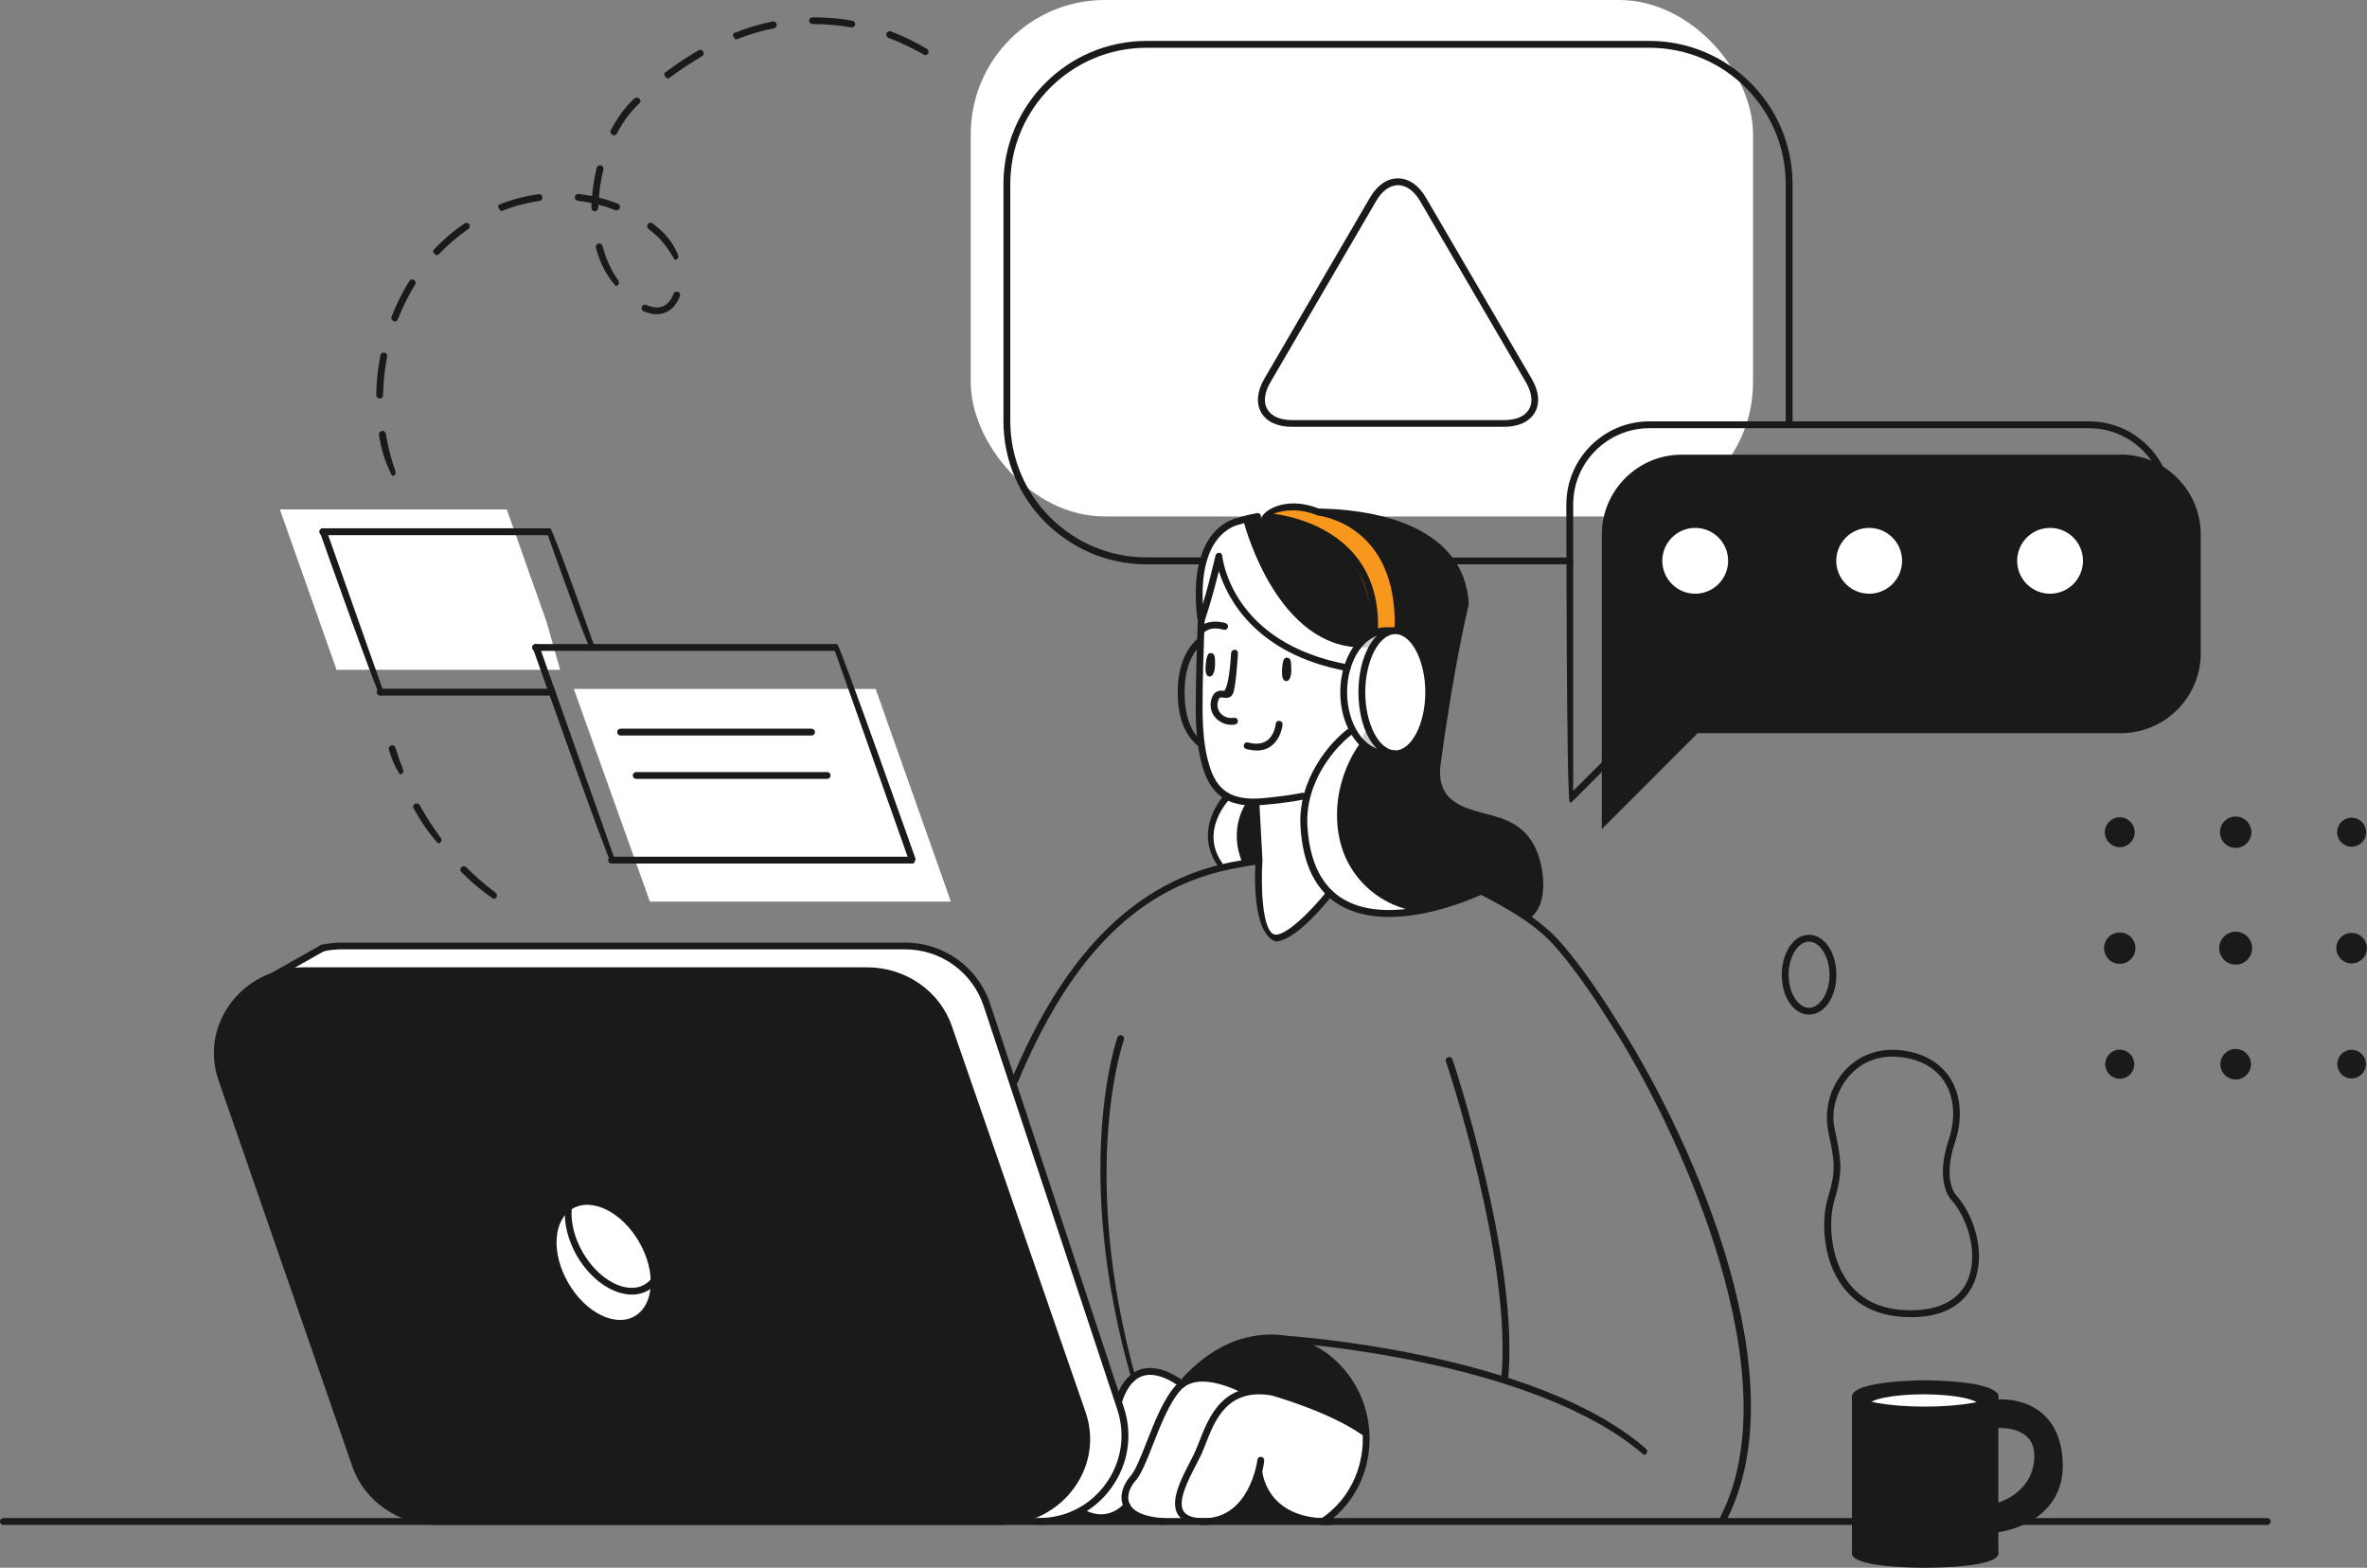 <?xml version="1.0" encoding="UTF-8"?>
<svg id="_Layer_" data-name="&amp;lt;Layer&amp;gt;" xmlns="http://www.w3.org/2000/svg" viewBox="0 0 221.52 146.71">
  <rect x="0" y="0" width="221.52" height="146.71" fill="#808080" stroke="none"/>
  <defs>
    <style>
      .cls-1 {
        fill: #f8971d;
      }

      .cls-2 {
        fill: #fff;
      }

      .cls-3 {
        fill: #ccc;
      }

      .cls-4 {
        fill: #1a1a1a;
      }
    </style>
  </defs>
  <rect class="cls-2" x="90.85" width="73.21" height="48.33" rx="12.55" ry="12.55"/>
  <path class="cls-4" d="M143.06,85.8s1.38-1.41,1.01-3.81c-.37-2.39-.7-4.17-3.23-4.94-2.53-.77-5.28-1.01-6.2-3.54,0,0-.25-1.35,.26-4.67,.51-3.32,2.26-12.29,2.26-12.29,0,0,.26-4.41-4.17-6.48-4.44-2.08-8.52-2.15-8.52-2.15,0,0-6.59,.31-9.27,1.12-2.68,.81-2.99,4.63-2.95,6.18,.03,1.55,0,3.27,0,3.27l13.85,9.91s-2.72,1.67-3.59,5.88c-.87,4.21,.1,8.29,2.69,9.91,2.59,1.62,8.71,2.22,13.2-.81l4.68,2.43Z"/>
  <path class="cls-4" d="M98.78,142.13l23.08,.25s-3.92-4.93-4.31-7.96c0,0-17.4,7.5-18.77,7.71Z"/>
  <polygon class="cls-2" points="26.19 90.84 30.2 88.71 86.47 88.71 89.73 90.02 91.73 92.61 104.71 131.3 105.25 134.32 104.93 136.83 103.22 139.7 101.34 141.25 99.3 142.11 95.76 142.11 40.59 142.43 26.19 90.84"/>
  <path class="cls-4" d="M186.7,131.16v-.68s-1.59-.99-6.89-.99-6.17,1.23-6.17,1.23v14.82s1.74,.85,6.49,.85,6.47-.86,6.47-.86l.25-2.42s5.88-.57,5.88-5.93-3.35-5.49-6.03-6.01Zm.09,9.86v-7.7s3.75-.5,3.92,2.74c.2,3.77-3.92,4.96-3.92,4.96Z"/>
  <path class="cls-4" d="M198.5,42.55h-41.13c-4.1,0-7.46,3.36-7.46,7.46v27.57l8.97-8.97h39.62c4.1,0,7.46-3.36,7.46-7.46v-11.15c0-4.1-3.36-7.46-7.46-7.46Z"/>
  <polygon class="cls-2" points="51.18 58.28 47.43 47.67 26.19 47.67 31.5 62.68 52.42 62.68 51.18 58.28"/>
  <path class="cls-4" d="M93.64,142.38H40.91c-3.47,0-6.56-2.13-7.65-5.29l-12.5-36.11c-1.73-4.99,2.16-10.14,7.65-10.14h52.73c3.47,0,6.56,2.13,7.65,5.29l12.5,36.11c1.73,4.99-2.16,10.14-7.65,10.14Z"/>
  <path class="cls-2" d="M180.03,130.48c-2.89,0-5.23,.48-5.23,1.08l5.23,.29,5.23-.29c0-.59-2.34-1.08-5.23-1.08Z"/>
  <path class="cls-2" d="M113.91,52.71s-1.3,4.46-1.41,5.52c-.12,1.06-.2,7.11-.4,8.99-.2,1.89,.66,8.38,5.26,7.84l.47,5.47s-.49,7.13,1.43,7.25c1.91,.12,4.99-4.25,4.99-4.25,0,0-2.31-2.07-2.19-6.24,.12-4.17,1.96-7.21,4.36-8.91,0,0-1.55-3.65-.34-5.91,0,0-4.95-.82-7.26-3-2.31-2.19-3.71-3.43-4.91-6.77Z"/>
  <path class="cls-2" d="M127.81,134.07s-3.55-2.22-6.58-3.23c-3.02-1.02-4.68-.69-4.68-.69,0,0-2.36-.93-3.53-1.07-1.17-.14-2.4,.47-2.4,.47,0,0-1.11-1.02-2.67-1.04s-2.74,.83-3.37,2.43c0,0,.92,2.58,.67,4.03s-1.23,5.28-3.92,6.28c0,0,1.59,1.99,3.95-.12,0,0,1.58,1.57,5.64,1.25,0,0,3.35,.29,4.49-.86,1.14-1.14,2.52-3.64,2.52-3.64,0,0,.89,4.72,5.63,4.54,0,0,1.75-.54,3.06-3.29,1.31-2.75,1.19-5.05,1.19-5.05Z"/>
  <path class="cls-2" d="M59.81,116.22c1.61,2.78,1.42,5.89-.41,6.95-1.83,1.06-4.62-.34-6.22-3.12-1.61-2.78-1.42-5.89,.41-6.95,1.83-1.06,4.62,.34,6.22,3.12Z"/>
  <polygon class="cls-2" points="53.7 64.47 81.95 64.47 88.99 84.37 60.82 84.37 53.7 64.47"/>
  <path class="cls-2" d="M162.06,52.48c0,1.88-1.52,3.4-3.4,3.4s-3.4-1.52-3.4-3.4,1.52-3.4,3.4-3.4,3.4,1.52,3.4,3.4Z"/>
  <circle class="cls-2" cx="174.93" cy="52.48" r="3.4"/>
  <circle class="cls-2" cx="191.86" cy="52.48" r="3.4"/>
  <polygon class="cls-2" points="123.66 33.51 133.55 16.57 135.11 15.08 136.24 14.91 137.66 15.78 148.3 33.81 148.69 35.44 147.72 37.06 146.63 37.52 124.75 37.35 123.66 36.72 123.1 35.44 123.66 33.51"/>
  <path class="cls-4" d="M114.69,74.42s-2.91,3.87-.44,6.8l3.58-.69-.47-5.47s-1.97-.01-2.67-.64Z"/>
  <path class="cls-3" d="M133.85,64.78c0,3.18-1.81,5.76-4.05,5.76s-4.05-2.58-4.05-5.76,1.81-5.76,4.05-5.76,4.05,2.58,4.05,5.76Z"/>
  <path class="cls-2" d="M133.44,64.93c0,3.1-1.28,5.61-2.87,5.61s-2.87-2.51-2.87-5.61,1.28-5.61,2.87-5.61,2.87,2.51,2.87,5.61Z"/>
  <path class="cls-1" d="M128.63,58.95s-.45-5.54-3.37-7.93c-3.29-2.69-7.04-2.75-7.04-2.75,0,0,.74-.82,2.77-.86,2.03-.04,4.41,.73,6.47,2.32,2.06,1.59,3.45,5.33,3.12,8.99l-1.94,.23Z"/>
  <path class="cls-4" d="M127.64,133.97s-6.38-3.69-8.93-3.76c-2.55-.07-2.14-.07-2.14-.07,0,0-4.67-1.91-5.64-1,0,0,3.3-4.41,9.21-3.94,5.91,.47,7.51,7.95,7.5,8.77Z"/>
  <path class="cls-4" d="M36.7,44.54c-.72-1.38-1.03-2.6-1.23-3.84-.03-.17,.09-.34,.27-.37,.17-.04,.34,.09,.37,.27,.19,1.2,.5,2.38,.9,3.51,.06,.17-.03,.35-.19,.41-.04,.01-.07,.02-.11,.02Zm-1.17-7.25c-.18,0-.32-.15-.32-.32,.02-1.25,.15-2.5,.39-3.72,.03-.17,.2-.28,.38-.25,.17,.03,.29,.2,.25,.38-.23,1.19-.36,2.4-.38,3.61,0,.18-.15,.32-.32,.32Zm1.41-7.2c-.28-.09-.36-.27-.3-.44,.31-.8,.68-1.59,1.08-2.34,.19-.34,.38-.68,.59-1.01,.09-.15,.29-.2,.44-.1,.15,.09,.2,.29,.1,.44-.2,.32-.39,.65-.57,.98-.39,.73-.75,1.49-1.05,2.27-.05,.13-.17,.2-.3,.2Zm24.52-.68c-.39,0-.8-.1-1.23-.29-.16-.07-.23-.26-.16-.42,.07-.16,.26-.24,.42-.16,.34,.15,.67,.23,.97,.23,.96,0,1.4-.79,1.57-1.27,.06-.17,.25-.25,.41-.19,.17,.06,.25,.25,.19,.41-.4,1.07-1.19,1.68-2.18,1.68Zm-3.85-2.66c-.97-1.12-1.5-2.27-1.84-3.57-.04-.17,.06-.35,.23-.39,.17-.04,.35,.06,.39,.23,.32,1.22,.82,2.31,1.48,3.23,.1,.15,.07,.34-.07,.45-.06,.04-.12,.06-.19,.06Zm5.56-2.42c-.61-.98-1.07-1.66-1.68-2.23-.26-.24-.52-.46-.8-.68-.14-.11-.17-.31-.06-.45,.11-.14,.31-.17,.45-.06,.29,.23,.57,.46,.84,.71,.68,.63,1.19,1.39,1.54,2.26,.07,.16-.01,.35-.18,.42-.04,.02-.08,.02-.12,.02Zm-22.33-.44c-.35-.21-.35-.41-.23-.54,.87-.92,1.83-1.74,2.85-2.44,.14-.1,.34-.07,.45,.08,.1,.15,.06,.35-.08,.44-.98,.68-1.91,1.47-2.75,2.35-.06,.07-.15,.1-.23,.1Zm14.83-4.12c-.18,0-.32-.15-.32-.33,0-.15,0-.29,.01-.44-.42-.09-.85-.16-1.28-.21-.18-.02-.3-.18-.28-.36,.02-.18,.18-.3,.36-.28,.42,.05,.84,.12,1.25,.2,.07-.88,.22-1.76,.43-2.64,.04-.17,.21-.28,.39-.24,.17,.04,.28,.22,.24,.39-.21,.87-.36,1.75-.42,2.63,.6,.15,1.2,.34,1.77,.57,.16,.06,.25,.25,.18,.42-.06,.16-.25,.25-.42,.18-.51-.2-1.03-.37-1.57-.51-.01,.48-.15,.62-.33,.62Zm-8.79-.02c-.36-.37-.28-.55-.12-.62,.64-.25,1.29-.47,1.94-.63,.55-.14,1.12-.25,1.7-.33,.18-.02,.34,.1,.36,.28,.02,.17-.1,.34-.27,.36-.55,.07-1.1,.18-1.62,.31-.62,.16-1.25,.36-1.86,.61-.04,.02-.08,.02-.12,.02Zm10.56-7.08c-.31-.12-.37-.31-.28-.47,.62-1.19,1.35-2.19,2.17-2.95,.13-.12,.37-.15,.5-.02,.12,.13,.16,.29,.03,.41-.85,.8-1.54,1.73-2.13,2.86-.06,.11-.17,.17-.28,.17Zm5.02-5.32c-.36-.27-.33-.47-.19-.58,1.02-.77,2.06-1.46,3.1-2.06,.15-.09,.35-.04,.44,.12,.09,.15,.04,.35-.12,.44-1.02,.59-2.04,1.27-3.04,2.02-.06,.04-.13,.06-.19,.06Zm24.12-2.18c-1.2-.67-2.3-1.2-3.43-1.63-.17-.06-.25-.25-.19-.41,.06-.17,.25-.25,.41-.19,1.17,.44,2.3,.99,3.37,1.63,.15,.09,.2,.29,.11,.44-.06,.1-.17,.16-.27,.16Zm-17.73-1.47c-.36-.37-.28-.55-.12-.62,1.19-.47,2.39-.83,3.58-1.07,.18-.03,.34,.08,.38,.25,.03,.17-.08,.34-.25,.38-1.16,.23-2.33,.58-3.48,1.03-.04,.02-.08,.02-.12,.02Zm10.86-1.13c-1.18-.21-2.32-.31-3.45-.31-.42-.01-.54-.14-.54-.32,0-.18,.14-.32,.32-.32,1.39,0,2.57,.11,3.73,.32,.17,.03,.29,.2,.26,.37-.03,.15-.16,.26-.32,.26Z"/>
  <path class="cls-2" d="M127.45,60.59c-7.76-.03-10.8-10.8-11.08-11.84-.45,.09-.85,.18-1.19,.28-2.68,.81-2.99,4.63-2.95,6.18,.03,1.55,0,3.27,0,3.27l11.64,8.33c3.85-2.27,9.34-6.2,3.58-6.23Z"/>
  <path class="cls-2" d="M125.28,78.12c-.85-5.1,2.1-8.69,2.1-8.69,0,0,2.03-5.22,1.88-5.69-.12-.35-5.95,.17-8.99,.5l5.81,4.15s-2.72,1.67-3.59,5.88c-.87,4.21,.1,8.29,2.69,9.91,1.65,1.03,4.72,1.64,7.9,1.17-3.75-.36-7.11-3.15-7.79-7.24Z"/>
  <path class="cls-2" d="M116.72,75.04c-.64-.07-1.59-.22-2.03-.62,0,0-2.91,3.87-.44,6.8l2.06-.4c-1.48-3.4,.4-5.79,.4-5.79Z"/>
  <g>
    <path class="cls-4" d="M178.81,123.26c-2.77,0-4.89-.94-6.31-2.8-2.07-2.71-1.99-6.53-1.45-8.3,.81-2.66,.64-3.47,.07-6.18-.45-2.17,.18-4.3,1.53-5.79,1.31-1.45,3.16-2.13,5.2-1.91,2.08,.22,3.69,1.12,4.64,2.59,1.04,1.61,1.21,3.81,.47,6.02-1.17,3.51,.05,4.88,.06,4.9,1.75,1.9,2.87,5.51,1.72,8.24-.59,1.41-2.04,3.12-5.55,3.23-.13,0-.26,0-.38,0Zm-1.72-24.38c-1.95,0-3.22,.92-3.97,1.74-1.2,1.33-1.78,3.28-1.45,4.86,.64,3.05,.85,4.05,0,6.86-.54,1.77-.48,5.34,1.35,7.73,1.35,1.77,3.41,2.63,6.16,2.54,2.51-.08,4.23-1.06,4.98-2.83,1.04-2.46-.02-5.84-1.6-7.56-.06-.07-1.48-1.67-.19-5.53,.68-2.03,.53-4.03-.4-5.47-.84-1.31-2.28-2.1-4.17-2.3-.24-.02-.47-.04-.69-.04Z"/>
    <path class="cls-4" d="M169.3,94.95c-1.43,0-2.55-1.64-2.55-3.73s1.12-3.74,2.55-3.74,2.56,1.64,2.56,3.74-1.12,3.73-2.56,3.73Zm0-6.83c-1.04,0-1.91,1.42-1.91,3.1s.88,3.09,1.91,3.09,1.92-1.42,1.92-3.09-.88-3.1-1.92-3.1Z"/>
  </g>
  <path class="cls-4" d="M186.7,141.36c-.15,0-.28-.1-.31-.25-.04-.17,.07-.34,.24-.38,.14-.03,3.54-.84,3.75-4.21,.06-.9-.17-1.59-.68-2.07-1.04-1-2.93-.8-2.94-.8-.17,.02-.33-.11-.35-.28-.02-.18,.11-.33,.28-.35,.09-.01,2.2-.22,3.46,.97,.65,.62,.94,1.48,.87,2.58-.24,3.86-4.21,4.79-4.25,4.8-.02,0-.05,0-.07,0Z"/>
  <path class="cls-4" d="M186.85,143.42c-.16,0-.3-.12-.32-.29-.02-.18,.11-.33,.29-.35,.25-.03,5.97-.66,5.57-6.19-.12-1.72-.7-3.02-1.72-3.87-1.62-1.34-3.82-1.1-3.84-1.1-.17,.02-.33-.11-.36-.28-.02-.18,.11-.33,.28-.36,.1-.01,2.49-.28,4.32,1.24,1.16,.96,1.82,2.42,1.96,4.32,.44,6.15-6.08,6.87-6.15,6.87,0,0-.02,0-.03,0Z"/>
  <path class="cls-4" d="M180.13,146.71c-1.14,0-6.81-.07-6.81-1.35,0-.18,.14-.32,.32-.32,.16,0,.29,.12,.32,.27,.3,.32,2.63,.76,6.18,.76s6.02-.46,6.26-.78c0-.18,.13-.29,.31-.29s.31,.18,.31,.36c0,1.29-5.74,1.35-6.89,1.35Z"/>
  <path class="cls-4" d="M173.64,145.68c-.18,0-.32-.14-.32-.32v-14.64c0-.18,.14-.32,.32-.32s.32,.14,.32,.32v14.64c0,.18-.14,.32-.32,.32Z"/>
  <path class="cls-4" d="M186.7,145.68c-.18,0-.32-.14-.32-.32v-14.75c0-.18,.14-.32,.32-.32s.32,.14,.32,.32v14.75c0,.18-.14,.32-.32,.32Z"/>
  <path class="cls-4" d="M180.17,132.27c-.28,0-6.85-.02-6.85-1.55s6.57-1.55,6.85-1.55,6.85,.02,6.85,1.55-6.57,1.55-6.85,1.55Zm-6.2-1.55c.26,.34,2.47,.91,6.2,.91s6.05-.6,6.22-.94c-.17-.28-2.39-.89-6.22-.89s-5.93,.57-6.2,.91Z"/>
  <path class="cls-4" d="M142.8,86.12c-.37-.31-.31-.51-.16-.6,1.26-.73,1.22-2.62,1.08-3.68-.24-1.91-.98-3.28-2.21-4.06-.27-.17-.57-.32-.91-.47-.57-.23-1.17-.39-1.8-.55-1.25-.33-2.53-.66-3.53-1.59-.89-.82-1.29-2.14-1.09-3.62,1.25-9.28,2.51-14.48,2.64-15.04-.15-2.43-1.28-4.37-3.35-5.77-2.9-1.95-6.98-2.44-9.9-2.51-.18,0-.32-.15-.31-.33,0-.17,.15-.31,.32-.31,3.01,.07,7.22,.58,10.25,2.62,2.26,1.52,3.48,3.64,3.63,6.31-.02,.15-1.34,5.37-2.65,15.11-.17,1.27,.15,2.38,.89,3.06,.88,.81,2.04,1.12,3.26,1.44,.63,.16,1.28,.33,1.88,.58,.39,.16,.72,.33,1.02,.52,1.39,.89,2.23,2.42,2.5,4.52,.26,2.11-.23,3.64-1.4,4.32-.05,.03-.11,.04-.16,.04Z"/>
  <path class="cls-4" d="M112.36,58.12c-.16,0-.3-.12-.32-.28-.98-8.6,3.67-9.36,3.87-9.39,.37-.14,.99-.3,1.73-.43,.19-.03,.34,.08,.37,.26,.03,.17-.08,.34-.26,.37-.7,.13-1.29,.27-1.68,.42-.24,.04-4.29,.75-3.39,8.7,.02,.18-.11,.33-.28,.35-.01,0-.02,0-.04,0Z"/>
  <path class="cls-4" d="M153.84,136.14c-10.46-9.03-33.49-10.51-33.72-10.52-.18,0-.31-.16-.3-.34,0-.18,.18-.29,.34-.3,.23,.02,23.48,1.51,33.89,10.6,.13,.12,.15,.32,.03,.45-.06,.07-.15,.11-.24,.11Z"/>
  <path class="cls-4" d="M161.27,142.45c-.3-.12-.37-.31-.28-.47,6.68-12.92-3.48-35.38-9.79-45.45-1.62-2.59-3.4-5.32-5.48-7.75-1.88-2.21-4.4-3.63-7.26-5.12-.16-.08-.22-.28-.13-.43,.08-.16,.27-.21,.43-.13,2.81,1.47,5.5,2.98,7.45,5.27,2.11,2.47,3.91,5.22,5.54,7.83,6.85,10.93,16.61,32.94,9.81,46.09-.06,.11-.17,.17-.28,.17Z"/>
  <path class="cls-4" d="M94.97,101.46c-.29-.09-.36-.28-.3-.44,.12-.28,.23-.56,.36-.83,4.92-11.36,11.48-17.73,20.06-19.48,.67-.14,2.68-.49,2.68-.49l.11,.63s-2,.35-2.67,.48c-8.47,1.72-14.7,7.79-19.6,19.1-.12,.28-.24,.55-.35,.83-.05,.12-.17,.2-.3,.2Z"/>
  <path class="cls-4" d="M117.34,75.39c-.72,0-1.34-.09-1.89-.26-1.35-.43-2.27-1.42-2.8-3.05-.81-2.46-.77-5.08-.73-7.61,.03-1.68,.07-3.02,.11-4.36l.07-2.08c.08-.33,.26-.44,.43-.38,.17,.05,.26,.23,.21,.4l-.07,2.07c-.04,1.33-.09,2.67-.11,4-.04,2.82-.08,5.39,.69,7.74,.46,1.42,1.24,2.28,2.38,2.64,.7,.22,1.52,.29,2.58,.19,1.06-.09,2.6-.28,3.68-.5,.17-.02,.34,.08,.38,.25,.03,.17-.08,.34-.25,.38-1.1,.22-2.67,.41-3.75,.5-.33,.03-.65,.04-.94,.04Z"/>
  <path class="cls-4" d="M126.08,62.81c-8.6-1.58-11.23-6.85-12.01-9.37-.31,1.25-.81,3.14-1.32,4.63-.06,.17-.23,.25-.41,.2-.17-.06-.26-.24-.2-.41,.83-2.39,1.61-5.85,1.62-5.89,.04-.15,.19-.24,.33-.25,.16,0,.28,.13,.3,.29,.03,.33,.93,8.17,11.75,10.17,.17,.03,.29,.2,.26,.37-.03,.15-.16,.26-.32,.26Z"/>
  <path class="cls-4" d="M120.49,61.55c-.26-.04-.43,.07-.5,.99-.08,1.03,.18,1.21,.41,1.2s.46-.33,.45-1.06c-.01-.73-.03-1.08-.36-1.13Z"/>
  <path class="cls-4" d="M113.38,61.13c-.25-.05-.43,.05-.53,.97-.12,1.03,.14,1.22,.37,1.21,.23,0,.47-.31,.49-1.05,.01-.73,0-1.08-.33-1.14Z"/>
  <path class="cls-4" d="M112.44,59.28c-.36-.24-.34-.45-.21-.56,.4-.35,1.09-.77,2.46-.41,.17,.05,.27,.22,.23,.39-.04,.17-.21,.27-.39,.23-1.05-.28-1.54-.02-1.87,.28-.06,.05-.13,.08-.21,.08Z"/>
  <path class="cls-4" d="M119.39,88.11c-2.24-.78-1.96-6.47-1.88-7.6l-.29-5.36c-.01-.17,.13-.33,.3-.34,.18,0,.33,.13,.34,.3l.29,5.39c-.16,2.48-.02,6.51,1.07,6.93,.95,.35,3.46-2.14,4.96-4.03,.11-.14,.31-.16,.45-.05,.14,.11,.16,.31,.05,.45-.6,.76-3.51,4.3-5.29,4.3Z"/>
  <path class="cls-4" d="M114.13,81.25c-2.7-3.56,.48-6.91,.51-6.94,.12-.13,.32-.13,.45,0,.13,.12,.13,.33,0,.45-.12,.12-2.83,3-.71,5.99,.1,.14,.07,.34-.08,.45-.06,.04-.12,.06-.19,.06Z"/>
  <path class="cls-4" d="M129.99,85.81c-1.61,0-3.21-.29-4.58-1.09-2.24-1.31-3.48-3.77-3.7-7.32-.28-4.53,2.84-8.04,4.53-9.26,.14-.1,.34-.07,.45,.07,.1,.14,.07,.34-.07,.45-1.59,1.15-4.53,4.45-4.26,8.7,.21,3.32,1.35,5.61,3.39,6.8,4.68,2.75,12.66-1.04,12.74-1.08,.16-.07,.35,0,.43,.15,.08,.16,0,.35-.15,.43-.25,.12-4.53,2.15-8.76,2.15Z"/>
  <path class="cls-4" d="M140.81,129.46c-.21-.02-.34-.18-.32-.35,1.1-11.11-5.1-29.58-5.17-29.77-.06-.17,.03-.35,.2-.41,.16-.06,.35,.03,.41,.2,.06,.19,6.31,18.79,5.2,30.03-.02,.16-.15,.29-.32,.29Z"/>
  <path class="cls-4" d="M117.6,70.23c-.3,0-.62-.05-.97-.14-.17-.05-.27-.22-.22-.39,.05-.17,.22-.27,.39-.22,.72,.2,1.31,.14,1.75-.16,.74-.51,.84-1.56,.84-1.57,.02-.18,.13-.3,.35-.29,.18,.02,.3,.17,.29,.35,0,.06-.14,1.36-1.12,2.04-.37,.26-.81,.39-1.31,.39Z"/>
  <path class="cls-4" d="M146.91,52.81h-11.01c-.18,0-.32-.14-.32-.32s.14-.32,.32-.32h11.01c.18,0,.32,.14,.32,.32s-.14,.32-.32,.32Z"/>
  <path class="cls-4" d="M112.22,52.81h-4.92c-7.38,0-13.39-6.01-13.39-13.39V17.22c0-7.38,6.01-13.39,13.39-13.39h47.07c7.38,0,13.39,6.01,13.39,13.39v22.19c0,.18-.14,.32-.32,.32s-.32-.14-.32-.32V17.22c0-7.03-5.72-12.75-12.75-12.75h-47.07c-7.03,0-12.75,5.72-12.75,12.75v22.19c0,7.03,5.72,12.75,12.75,12.75h4.92c.18,0,.32,.14,.32,.32s-.14,.32-.32,.32Z"/>
  <path class="cls-4" d="M140.78,39.94h-19.88c-1.35,0-2.37-.47-2.87-1.34-.49-.86-.39-1.98,.29-3.15l9.89-16.95c.68-1.17,1.61-1.81,2.62-1.81s1.94,.64,2.62,1.81c0,0,9.9,16.95,9.9,16.95,.68,1.17,.79,2.29,.29,3.15-.5,.86-1.51,1.34-2.87,1.34Zm-9.94-22.61c-.77,0-1.5,.53-2.06,1.5l-9.89,16.95c-.56,.96-.67,1.85-.29,2.51,.38,.66,1.2,1.02,2.31,1.02h19.88c1.12,0,1.94-.36,2.31-1.02,.38-.65,.27-1.55-.29-2.51l-9.9-16.95c-.56-.96-1.3-1.5-2.07-1.5Z"/>
  <path class="cls-4" d="M59.14,121.15c-1.78,0-3.85-1.38-5.15-3.63-1.69-2.93-1.46-6.25,.53-7.39,.98-.56,2.22-.53,3.5,.11,1.23,.62,2.35,1.73,3.16,3.13,1.69,2.93,1.46,6.24-.52,7.39-.46,.26-.97,.39-1.51,.39Zm-3.1-10.77c-.44,0-.85,.1-1.21,.31-1.67,.97-1.8,3.89-.29,6.51,1.51,2.62,4.11,3.97,5.78,3.01,1.67-.97,1.8-3.89,.29-6.51-.75-1.29-1.77-2.31-2.89-2.88-.59-.29-1.16-.44-1.68-.44Z"/>
  <path class="cls-4" d="M212.19,142.7h-22.87c-.18,0-.32-.14-.32-.32s.14-.32,.32-.32h22.87c.18,0,.32,.14,.32,.32s-.14,.32-.32,.32Z"/>
  <path class="cls-4" d="M173.64,142.7H.32c-.18,0-.32-.14-.32-.32s.14-.32,.32-.32H173.64c.18,0,.32,.14,.32,.32s-.14,.32-.32,.32Z"/>
  <path class="cls-4" d="M97.22,142.7c-.18,0-.32-.14-.32-.32s.14-.32,.32-.32c2.52,0,4.8-1.17,6.27-3.21,1.47-2.04,1.86-4.58,1.07-6.96l-12.5-37.74c-1.05-3.17-4-5.31-7.35-5.31H31.99c-.58,0-1.16,.06-1.72,.19-.18,.03-.34-.07-.38-.24-.04-.17,.07-.34,.24-.38,.6-.13,1.23-.2,1.86-.2h52.73c3.62,0,6.82,2.31,7.95,5.74l12.5,37.74c.86,2.59,.43,5.33-1.16,7.54-1.59,2.21-4.07,3.47-6.79,3.47Z"/>
  <path class="cls-4" d="M93.64,142.7H40.91c-3.62,0-6.81-2.21-7.95-5.5l-12.51-36.11c-.83-2.4-.46-4.97,1.03-7.06,1.56-2.2,4.15-3.51,6.92-3.51h52.73c3.62,0,6.81,2.21,7.95,5.5l12.51,36.11c.83,2.4,.46,4.97-1.03,7.06-1.56,2.2-4.15,3.51-6.92,3.51ZM28.41,91.16c-2.56,0-4.96,1.21-6.4,3.24-1.36,1.91-1.71,4.27-.95,6.47l12.5,36.11c1.05,3.03,4,5.07,7.35,5.07h52.72c2.57,0,4.96-1.21,6.4-3.24,1.36-1.91,1.71-4.28,.95-6.47l-12.51-36.11c-1.05-3.03-4-5.07-7.35-5.07H28.41Z"/>
  <path class="cls-4" d="M112.68,142.7c-1.23,0-2.05-.33-2.45-.97-.76-1.26,.29-3.29,1.14-4.92,.17-.34,.34-.65,.46-.93,.14-.3,.27-.65,.42-1.02,.89-2.27,2.21-5.71,6.92-4.9,.25,.07,5.45,1.54,8.64,3.76,.14,.1,.18,.3,.08,.45-.1,.14-.3,.18-.45,.08-3.1-2.16-8.37-3.65-8.42-3.66-4.15-.72-5.32,2.31-6.18,4.51-.15,.39-.29,.75-.44,1.06-.13,.28-.3,.6-.48,.95-.73,1.41-1.73,3.35-1.16,4.3,.27,.44,.91,.67,1.9,.67,4.29,0,5.01-5.37,5.01-5.43,0-.18,.14-.32,.32-.32,.18,0,.32,.14,.32,.32,0,.76-1.12,6.07-5.65,6.07Z"/>
  <path class="cls-4" d="M108.87,142.7c-2.57-.17-3.46-1.07-3.76-1.8-.41-1,.08-2.08,.68-2.75,.47-.53,.97-1.81,1.51-3.18,.75-1.91,1.6-4.08,2.75-5.34,2.12-2.31,6.48,.13,6.66,.24,.15,.09,.21,.28,.12,.44-.09,.15-.28,.21-.44,.12-.04-.02-4.09-2.3-5.87-.36-1.08,1.17-1.9,3.28-2.63,5.14-.58,1.48-1.08,2.76-1.63,3.37-.45,.5-.87,1.35-.57,2.08,.33,.81,1.43,1.29,3.19,1.41,.18,.01,.31,.16,.3,.34-.01,.17-.15,.3-.32,.3Z"/>
  <path class="cls-4" d="M124,142.71c-6.08-.3-6.5-4.98-6.51-5.03-.01-.18,.12-.33,.3-.34,.17,0,.33,.12,.34,.3,.01,.17,.39,4.17,5.57,4.43,.33,.02,.63,0,.91-.03,.19-.02,.34,.1,.36,.28,.02,.18-.1,.34-.28,.36-.22,.03-.45,.04-.69,.04Z"/>
  <path class="cls-4" d="M123.82,142.7c-.37-.29-.32-.49-.18-.59,2.86-1.89,4.35-5.4,3.78-8.95-.77-4.88-5.13-8.26-9.77-7.53-1.51,.24-3.83,.89-6.51,3.74-.12,.13-.32,.14-.45,.01-.13-.12-.13-.32-.01-.45,2.81-3,5.27-3.68,6.87-3.94,4.96-.78,9.67,2.84,10.5,8.07,.6,3.8-.99,7.56-4.06,9.59-.05,.04-.12,.05-.18,.05Z"/>
  <path class="cls-4" d="M104.71,131.39c-.25-.06-.35-.23-.31-.4,.02-.09,.57-2.11,2.13-2.76,1.95-.82,4.2,.99,4.3,1.07,.14,.11,.16,.31,.05,.45-.11,.14-.31,.16-.45,.05-.02-.02-2.05-1.65-3.64-.98-1.27,.53-1.76,2.31-1.76,2.33-.04,.15-.17,.24-.31,.24Z"/>
  <path class="cls-4" d="M103.02,142.35c-.57,0-1.23-.15-1.94-.55-.15-.09-.21-.28-.12-.44,.09-.15,.28-.21,.44-.12,2.29,1.29,3.75-.47,3.81-.55,.11-.14,.31-.16,.45-.05,.14,.11,.16,.31,.05,.45-.01,.02-1.04,1.25-2.69,1.25Z"/>
  <path class="cls-4" d="M130.47,70.86h-.74c-2.37,0-4.3-2.73-4.3-6.08s1.93-6.08,4.3-6.08h.55c.18,0,.32,.14,.32,.32s-.14,.32-.32,.32h-.55c-2.02,0-3.66,2.44-3.66,5.44s1.64,5.44,3.66,5.44h.74c.18,0,.32,.14,.32,.32s-.14,.32-.32,.32Z"/>
  <path class="cls-4" d="M130.58,70.86c-1.93,0-3.45-2.67-3.45-6.08s1.51-6.08,3.45-6.08,3.45,2.67,3.45,6.08-1.51,6.08-3.45,6.08Zm0-11.52c-1.52,0-2.81,2.49-2.81,5.44s1.29,5.44,2.81,5.44,2.81-2.49,2.81-5.44-1.29-5.44-2.81-5.44Z"/>
  <path class="cls-4" d="M112.23,69.9c-1.4-1.1-2.01-2.8-2.01-5.12,0-2.17,.62-3.88,1.79-4.95,.13-.12,.33-.11,.45,.02,.12,.13,.11,.33-.02,.45-1.03,.94-1.58,2.49-1.58,4.47,0,2.13,.53,3.66,1.57,4.56,.13,.12,.15,.32,.03,.45-.06,.07-.15,.11-.24,.11Z"/>
  <path class="cls-4" d="M128.63,59.28c-.19,0-.33-.15-.32-.33,.1-2.88-.69-5.22-2.33-6.98-3-3.2-7.87-3.38-7.92-3.38-.09-.65,2.16-2.3,5.37-.99,.71,.09,8.07,1.28,7.73,11.38,0,.17-.15,.31-.32,.31-.19,0-.33-.15-.32-.33,.34-9.94-7.12-10.71-7.19-10.72-1.83-.74-3.26-.49-4.13-.17,1.69,.24,4.95,1.02,7.25,3.47,1.77,1.89,2.61,4.39,2.51,7.44,0,.17-.15,.31-.32,.31Z"/>
  <path class="cls-4" d="M105.96,129.29c-5.73-19.86-1.43-32.09-1.38-32.21,.06-.17,.24-.25,.41-.19,.17,.06,.25,.25,.19,.41-.04,.12-4.27,12.17,1.09,31.59,.05,.17-.05,.35-.22,.4-.03,0-.06,.01-.09,.01Z"/>
  <path class="cls-4" d="M25.58,91.64c-.37-.32-.31-.51-.16-.6l4.62-2.61c.15-.08,.35-.03,.44,.12,.09,.15,.03,.35-.12,.44l-4.62,2.61s-.1,.04-.16,.04Z"/>
  <g>
    <path class="cls-4" d="M198.38,79.28c.77,0,1.4-.63,1.4-1.4s-.63-1.4-1.4-1.4-1.4,.63-1.4,1.4,.63,1.4,1.4,1.4Z"/>
    <path class="cls-4" d="M209.23,79.35c.81,0,1.47-.66,1.47-1.47s-.66-1.47-1.47-1.47-1.47,.66-1.47,1.47,.66,1.47,1.47,1.47Z"/>
    <path class="cls-4" d="M220.08,79.24c.75,0,1.36-.61,1.36-1.36s-.61-1.36-1.36-1.36-1.36,.61-1.36,1.36,.61,1.36,1.36,1.36Z"/>
    <path class="cls-4" d="M198.38,90.2c.81,0,1.47-.66,1.47-1.47s-.66-1.47-1.47-1.47-1.47,.66-1.47,1.47,.66,1.47,1.47,1.47Z"/>
    <path class="cls-4" d="M209.23,90.27c.85,0,1.54-.69,1.54-1.54s-.69-1.54-1.54-1.54-1.54,.69-1.54,1.54,.69,1.54,1.54,1.54Z"/>
    <path class="cls-4" d="M220.08,90.16c.79,0,1.43-.64,1.43-1.43s-.64-1.43-1.43-1.43-1.43,.64-1.43,1.43,.64,1.43,1.43,1.43Z"/>
    <path class="cls-4" d="M198.38,100.95c.75,0,1.36-.61,1.36-1.36s-.61-1.36-1.36-1.36-1.36,.61-1.36,1.36,.61,1.36,1.36,1.36Z"/>
    <path class="cls-4" d="M209.23,101.02c.79,0,1.43-.64,1.43-1.43s-.64-1.43-1.43-1.43-1.43,.64-1.43,1.43,.64,1.43,1.43,1.43Z"/>
    <path class="cls-4" d="M220.08,100.92c.74,0,1.34-.6,1.34-1.34s-.6-1.34-1.34-1.34-1.34,.6-1.34,1.34,.6,1.34,1.34,1.34Z"/>
  </g>
  <path class="cls-4" d="M146.91,75.1c-.32-.32-.32-27.89-.32-27.89,0-4.29,3.49-7.78,7.78-7.78h41.13c4.29,0,7.78,3.49,7.78,7.78v11.15c0,4.29-3.49,7.78-7.78,7.78h-39.49l-8.87,8.87c-.06,.06-.14,.09-.23,.09Zm7.46-35.03c-3.94,0-7.14,3.2-7.14,7.14v26.8l8.42-8.42c.23-.09,39.85-.09,39.85-.09,3.94,0,7.14-3.2,7.14-7.14v-11.15c0-3.94-3.2-7.14-7.14-7.14h-41.13Z"/>
  <path class="cls-4" d="M174.93,56.2c-2.05,0-3.72-1.67-3.72-3.72s1.67-3.72,3.72-3.72,3.72,1.67,3.72,3.72-1.67,3.72-3.72,3.72Zm0-6.8c-1.7,0-3.08,1.38-3.08,3.08s1.38,3.08,3.08,3.08,3.08-1.38,3.08-3.08-1.38-3.08-3.08-3.08Z"/>
  <path class="cls-4" d="M158.65,56.2c-2.05,0-3.72-1.67-3.72-3.72s1.67-3.72,3.72-3.72,3.72,1.67,3.72,3.72-1.67,3.72-3.72,3.72Zm0-6.8c-1.7,0-3.08,1.38-3.08,3.08s1.38,3.08,3.08,3.08,3.08-1.38,3.08-3.08-1.38-3.08-3.08-3.08Z"/>
  <path class="cls-4" d="M191.86,56.2c-2.05,0-3.72-1.67-3.72-3.72s1.67-3.72,3.72-3.72,3.72,1.67,3.72,3.72-1.67,3.72-3.72,3.72Zm0-6.8c-1.7,0-3.08,1.38-3.08,3.08s1.38,3.08,3.08,3.08,3.08-1.38,3.08-3.08-1.38-3.08-3.08-3.08Z"/>
  <g>
    <path class="cls-4" d="M85.39,80.81h-28.16c-.18,0-.32-.14-.32-.32s.14-.32,.32-.32h27.71l-6.81-19.26h-28.02c-.18,0-.32-.14-.32-.32s.14-.32,.32-.32h28.24c.3,.21,7.34,20.12,7.34,20.12-.1,.38-.2,.43-.3,.43Z"/>
    <path class="cls-4" d="M57.22,80.81c-.3-.21-7.34-20.12-7.34-20.12-.06-.17,.03-.35,.19-.41,.17-.06,.35,.03,.41,.19l7.04,19.9c.06,.17-.03,.35-.2,.41-.03,.01-.07,.02-.11,.02Z"/>
  </g>
  <g>
    <path class="cls-4" d="M51.66,65.09h-16.09c-.18,0-.32-.14-.32-.32s.14-.32,.32-.32h16.09c.18,0,.32,.14,.32,.32s-.14,.32-.32,.32Z"/>
    <path class="cls-4" d="M55.33,60.91c-.3-.21-4.06-10.83-4.06-10.83H30.2c-.18,0-.32-.14-.32-.32s.14-.32,.32-.32h21.3c.3,.21,4.13,11.04,4.13,11.04,.06,.17-.03,.35-.19,.41-.03,.01-.07,.02-.11,.02Z"/>
    <path class="cls-4" d="M35.57,65.09c-.3-.21-5.61-15.22-5.61-15.22-.06-.17,.03-.35,.19-.41,.17-.06,.35,.03,.41,.19l5.31,15.01c.06,.17-.03,.35-.19,.41-.04,.01-.07,.02-.11,.02Z"/>
  </g>
  <path class="cls-4" d="M75.95,68.83h-17.87c-.18,0-.32-.14-.32-.32s.14-.32,.32-.32h17.87c.18,0,.32,.14,.32,.32s-.14,.32-.32,.32Z"/>
  <path class="cls-4" d="M77.41,72.89h-17.87c-.18,0-.32-.14-.32-.32s.14-.32,.32-.32h17.87c.18,0,.32,.14,.32,.32s-.14,.32-.32,.32Z"/>
  <path class="cls-4" d="M46.19,84.12c-1.19-.81-2.14-1.63-3.01-2.51-.13-.13-.13-.33,0-.46,.12-.12,.33-.12,.45,0,.85,.86,1.78,1.66,2.75,2.39,.14,.11,.17,.31,.06,.45-.06,.08-.16,.13-.26,.13Zm-5.2-5.2c-.99-1.11-1.67-2.17-2.28-3.27-.09-.15-.03-.35,.13-.43,.16-.08,.35-.03,.44,.13,.59,1.07,1.26,2.1,1.97,3.06,.11,.14,.08,.34-.06,.45-.06,.04-.12,.06-.19,.06Zm-3.56-6.44c-.57-.9-.82-1.6-1.03-2.32-.05-.17,.04-.35,.21-.4,.17-.06,.35,.04,.4,.21,.21,.7,.45,1.39,.72,2.06,.06,.17-.02,.35-.18,.42-.04,.01-.08,.02-.12,.02Z"/>
  <path class="cls-4" d="M115.25,67.83c-.58,0-1.13-.25-1.51-.68-.43-.49-.55-1.14-.35-1.77,.27-.84,.86-.76,1.19-.73,.4-.46,.56-2.37,.64-3.55,.01-.18,.16-.29,.34-.3,.18,.01,.31,.16,.3,.34-.02,.31-.19,3.06-.45,3.72-.2,.52-.67,.46-.91,.43-.31-.04-.39-.05-.5,.29-.13,.42-.05,.84,.22,1.16,.3,.35,.79,.52,1.26,.43,.17-.03,.34,.09,.37,.26,.03,.17-.09,.34-.26,.37-.11,.02-.23,.03-.34,.03Z"/>
</svg>